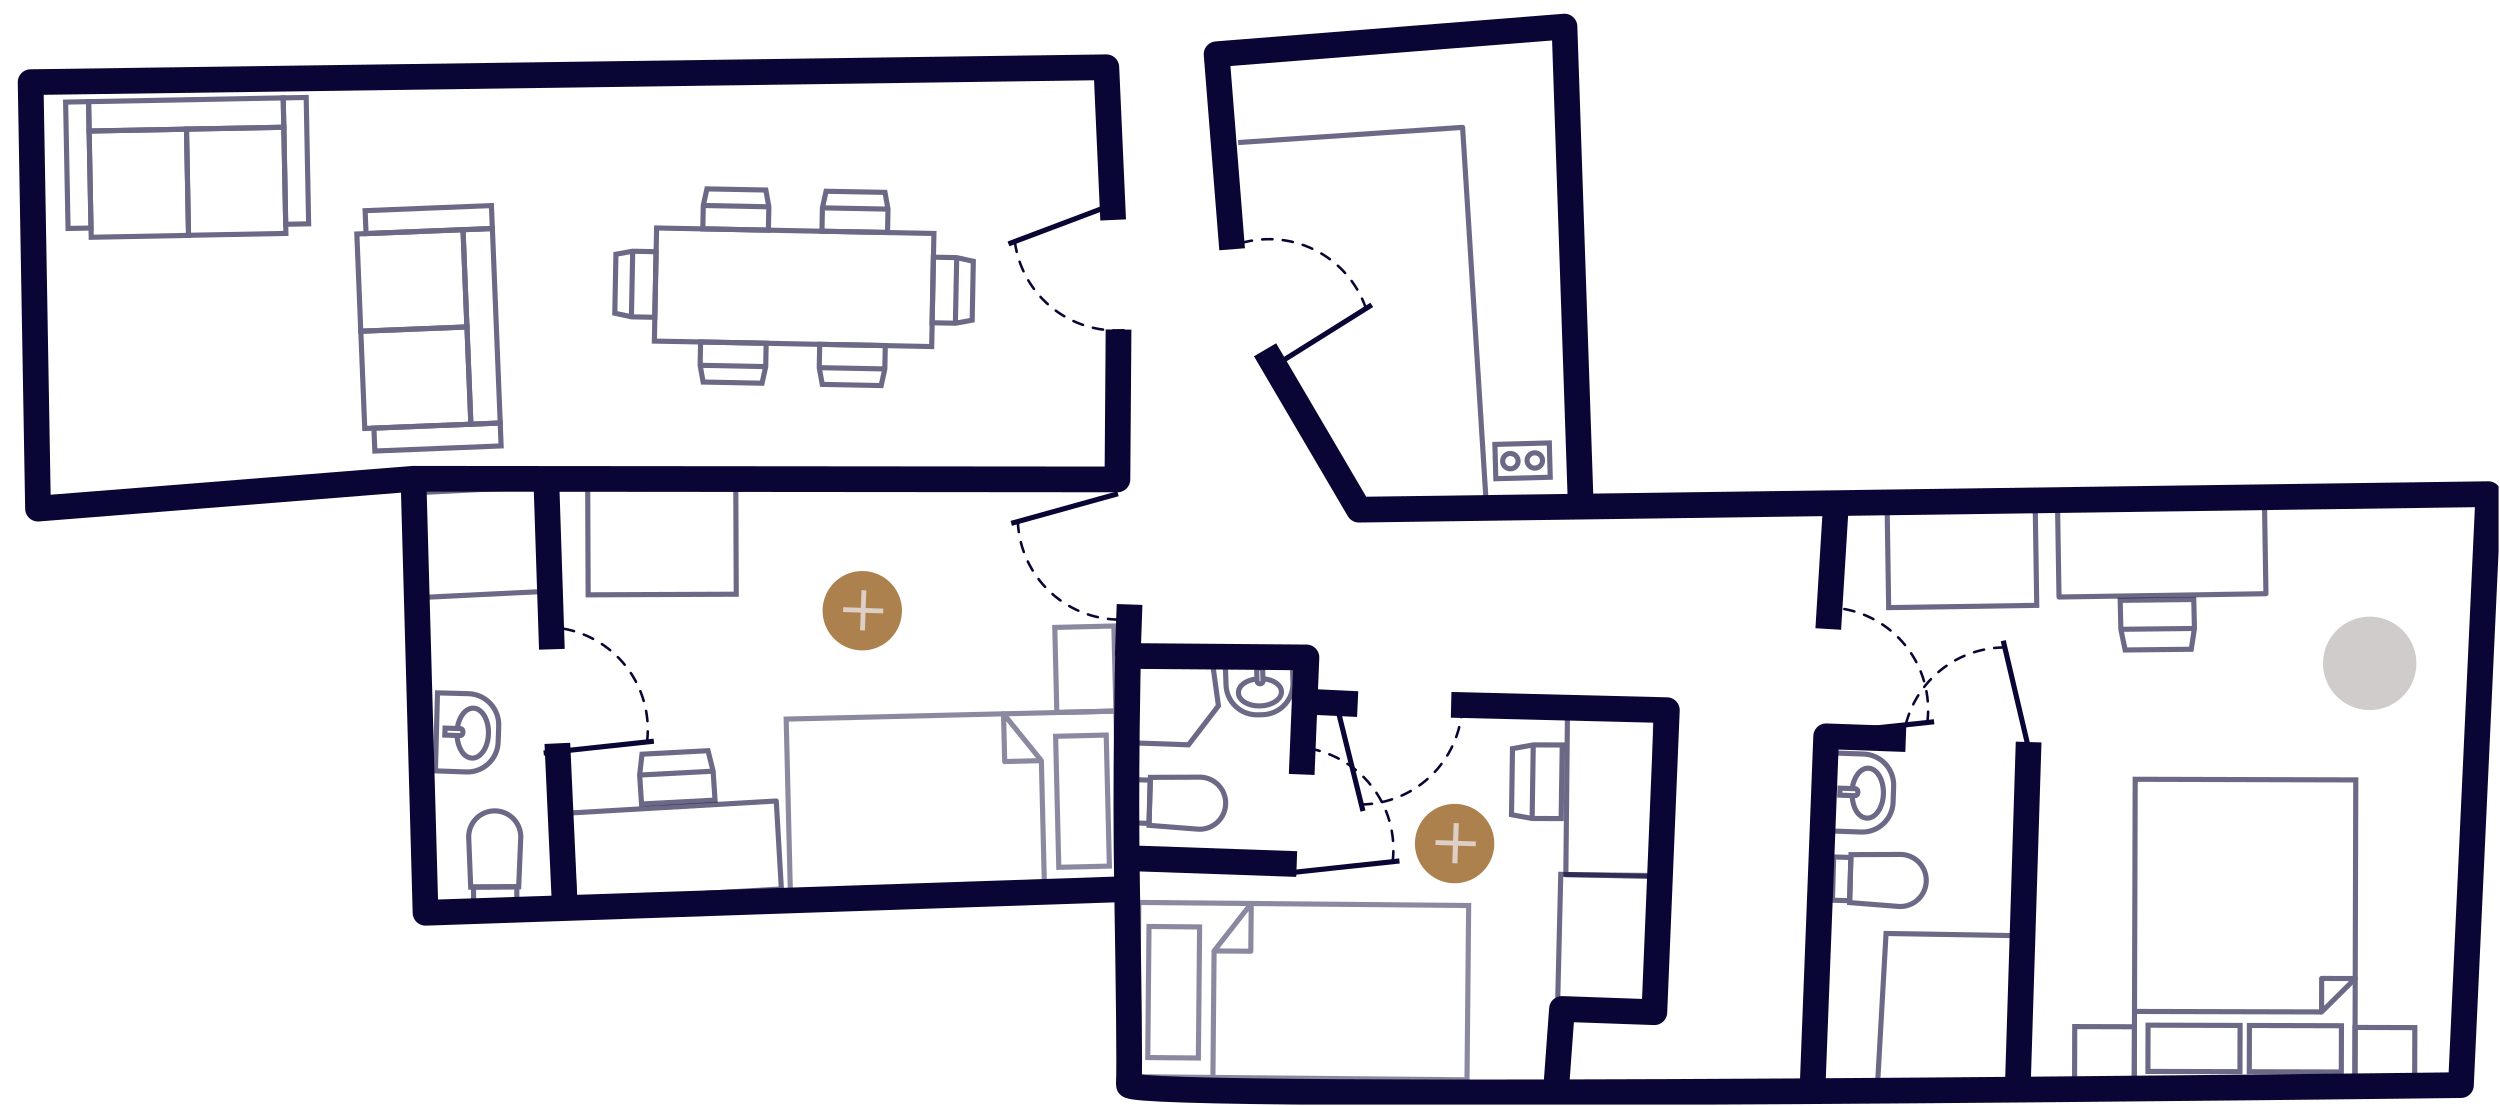 <svg width="486" height="215" viewBox="0 0 486 215" fill="none" xmlns="http://www.w3.org/2000/svg">
<g clip-path="url(#clip0_264_613)">
<path d="M245.925 67.995L264.171 99.081L302.212 98.558L483.74 96.062L478.407 210.946C478.407 210.946 219.237 214.163 219.441 210.918C219.644 207.673 219.393 190.514 219.109 172.833C218.71 151.617 219.291 127.522 219.291 127.522L253.972 127.803L253.048 150.554" stroke="#090534" stroke-width="5" stroke-linejoin="round"/>
<path d="M239.523 48.46L236.505 10.542L304.134 5.169L307.308 98.497" stroke="#090534" stroke-width="5" stroke-linejoin="round"/>
<path d="M216.396 42.76L215.071 13.075L5.953 15.969L7.39 98.88L80.377 93.073L82.724 177.447L219.058 172.832" stroke="#090534" stroke-width="5" stroke-linejoin="round"/>
<path d="M217.445 64.06L217.228 93.2L80.379 93.074" stroke="#090534" stroke-width="5" stroke-linejoin="round"/>
<path d="M392.201 213.059L394.363 144.253" stroke="#090534" stroke-width="5" stroke-linejoin="round"/>
<path d="M352.359 211.518L355.007 143.138L370.488 143.679" stroke="#090534" stroke-width="5" stroke-linejoin="round"/>
<path d="M356.943 97.418L355.414 122.279" stroke="#090534" stroke-width="5" stroke-linejoin="round"/>
<path d="M302.462 212.347L303.648 196.138L321.607 196.776L324.038 138.055L282.099 137.02" stroke="#090534" stroke-width="5" stroke-linejoin="round"/>
<g opacity="0.6">
<path d="M457.964 151.616L415.082 151.49L414.958 192.59L414.908 210.059L457.8 210.186L457.964 151.616Z" stroke="#090534" stroke-miterlimit="10"/>
<path d="M417.581 199.293L417.555 208.283L435.445 208.336L435.471 199.346L417.581 199.293Z" stroke="#090534" stroke-miterlimit="10"/>
<path d="M437.288 199.352L437.262 208.342L455.152 208.395L455.178 199.405L437.288 199.352Z" stroke="#090534" stroke-miterlimit="10"/>
<path d="M451.314 196.722L414.945 196.623" stroke="#090534" stroke-miterlimit="10"/>
<path d="M457.856 190.226L451.333 190.209L451.315 196.722L457.856 190.226Z" stroke="#090534" stroke-linejoin="round"/>
<path d="M403.328 199.568L403.297 210.068L414.907 210.103L414.938 199.603L403.328 199.568Z" stroke="#090534" stroke-miterlimit="10"/>
<path d="M457.832 199.732L457.801 210.232L469.411 210.267L469.442 199.767L457.832 199.732Z" stroke="#090534" stroke-miterlimit="10"/>
</g>
<path opacity="0.6" d="M391.517 181.887L390.986 213.727L364.855 213.285L366.647 181.468L391.517 181.887Z" stroke="#090534" stroke-miterlimit="10"/>
<g opacity="0.6">
<path d="M368.128 152.802L368.022 155.86C368.007 156.656 367.834 157.442 367.513 158.171C367.192 158.899 366.729 159.557 366.151 160.105C365.573 160.653 364.892 161.08 364.147 161.362C363.402 161.644 362.608 161.775 361.812 161.747L355.866 161.539L356.276 146.374L362.222 146.582C363.019 146.601 363.804 146.776 364.533 147.1C365.261 147.423 365.919 147.886 366.468 148.464C367.017 149.042 367.446 149.723 367.731 150.467C368.016 151.212 368.151 152.005 368.128 152.802Z" stroke="#090534" stroke-miterlimit="10"/>
<path d="M360.068 153.301C360.368 151.01 361.679 149.295 363.208 149.338C364.897 149.397 366.201 151.594 366.138 154.273C366.074 156.953 364.639 159.084 362.969 159.046C361.3 159.007 360.156 157.086 360.05 154.661" stroke="#090534" stroke-miterlimit="10"/>
<path d="M361.165 153.88L361.155 154.15C361.15 154.294 361.089 154.431 360.985 154.53C360.88 154.629 360.741 154.683 360.597 154.681L357.648 154.578L357.696 153.219L360.644 153.322C360.787 153.327 360.922 153.389 361.02 153.493C361.118 153.598 361.17 153.737 361.165 153.88Z" stroke="#090534" stroke-miterlimit="10"/>
</g>
<g opacity="0.6">
<path d="M374.465 171.304C374.426 172.642 373.861 173.909 372.891 174.831C371.922 175.753 370.628 176.255 369.29 176.227L359.571 175.467L359.836 166.141L369.574 166.101C370.912 166.145 372.177 166.717 373.094 167.692C374.011 168.668 374.504 169.966 374.465 171.304Z" stroke="#090534" stroke-miterlimit="10"/>
<path d="M356.463 166.593L356.223 175L359.561 175.096L359.802 166.689L356.463 166.593Z" stroke="#090534" stroke-miterlimit="10"/>
</g>
<path opacity="0.6" d="M366.835 97.224L367.156 118.121L395.943 117.679L395.622 96.781L366.835 97.224Z" stroke="#090534" stroke-miterlimit="10"/>
<g opacity="0.6">
<path d="M426.601 122.174L426.468 116.546L412.164 116.706L412.297 122.334L413.127 126.356L425.98 126.214L426.601 122.174Z" stroke="#090534" stroke-miterlimit="10"/>
<path d="M412.297 122.334L426.601 122.173" stroke="#090534" stroke-miterlimit="10"/>
</g>
<path opacity="0.6" d="M399.998 98.935L400.273 116.062L440.498 115.417L440.223 98.289L399.998 98.935Z" stroke="#090534" stroke-linejoin="round"/>
<g opacity="0.6">
<path d="M297.846 159.113L303.489 159.13L303.698 144.818L298.065 144.812L294.028 145.531L293.839 158.382L297.846 159.113Z" stroke="#090534" stroke-miterlimit="10"/>
<path d="M298.065 144.812L297.846 159.113" stroke="#090534" stroke-miterlimit="10"/>
</g>
<path opacity="0.6" d="M304.727 137.559L304.398 170.027L321.528 170.201L321.856 137.732L304.727 137.559Z" stroke="#090534" stroke-linejoin="round"/>
<path opacity="0.6" d="M303.413 169.977L302.789 195.709L320.504 196.139L321.128 170.406L303.413 169.977Z" stroke="#090534" stroke-miterlimit="10"/>
<g opacity="0.47">
<path d="M255.719 175.754L285.507 176.034L285.185 209.913L240.192 209.493L221.077 209.316L221.389 175.436L255.719 175.754Z" stroke="#090534" stroke-miterlimit="10"/>
<path d="M223.365 180.105L223.125 205.584L232.965 205.677L233.205 180.198L223.365 180.105Z" stroke="#090534" stroke-miterlimit="10"/>
<path d="M236.018 184.863L235.79 209.45" stroke="#090534" stroke-miterlimit="10"/>
<path d="M243.246 175.638L243.152 184.92L236.02 184.861L243.246 175.638Z" stroke="#090534" stroke-linejoin="round"/>
</g>
<path d="M219.93 166.85L252.08 167.972" stroke="#090534" stroke-width="5" stroke-linejoin="round"/>
<path opacity="0.6" d="M221.32 144.453L231.044 144.793L236.863 137.211L235.394 126.543" stroke="#090534" stroke-miterlimit="10"/>
<g opacity="0.6">
<path d="M238.27 156.283C238.231 157.62 237.665 158.888 236.696 159.81C235.727 160.732 234.432 161.234 233.095 161.205L223.375 160.446L223.641 151.119L233.378 151.079C234.716 151.123 235.982 151.695 236.899 152.671C237.816 153.646 238.309 154.945 238.27 156.283Z" stroke="#090534" stroke-miterlimit="10"/>
<path d="M220.264 151.562L220.023 159.969L223.362 160.064L223.603 151.658L220.264 151.562Z" stroke="#090534" stroke-miterlimit="10"/>
</g>
<g opacity="0.6">
<path d="M245.528 138.935L244.586 138.962C243.79 138.995 242.995 138.87 242.248 138.593C241.5 138.315 240.816 137.892 240.234 137.347C239.652 136.802 239.185 136.147 238.859 135.42C238.533 134.692 238.356 133.907 238.337 133.11L238.189 128.743L251.212 128.307L251.36 132.675C251.414 134.277 250.831 135.836 249.737 137.01C248.644 138.183 247.131 138.875 245.528 138.935Z" stroke="#090534" stroke-miterlimit="10"/>
<path d="M245.551 131.951C247.547 132.101 249.072 133.135 249.116 134.447C249.165 135.91 247.341 137.157 245.017 137.236C242.692 137.315 240.801 136.188 240.752 134.725C240.703 133.263 242.281 132.187 244.36 131.969" stroke="#090534" stroke-miterlimit="10"/>
<path d="M245.005 132.932L244.925 132.93C244.781 132.933 244.641 132.879 244.536 132.78C244.431 132.681 244.369 132.544 244.364 132.4L244.28 129.915L245.452 129.876L245.536 132.361C245.539 132.433 245.527 132.505 245.502 132.573C245.477 132.641 245.439 132.704 245.389 132.757C245.34 132.81 245.281 132.853 245.215 132.883C245.149 132.913 245.078 132.93 245.005 132.932Z" stroke="#090534" stroke-miterlimit="10"/>
</g>
<path d="M253.571 136.384L263.93 136.876" stroke="#090534" stroke-width="5" stroke-linejoin="round"/>
<path opacity="0.6" d="M240.687 27.709L284.327 24.761L288.843 96.582" stroke="#090534" stroke-linejoin="round"/>
<g opacity="0.6">
<path d="M299.865 89.474C299.842 88.651 299.153 88.003 298.325 88.025C297.496 88.048 296.843 88.733 296.866 89.555C296.888 90.378 297.578 91.027 298.406 91.004C299.234 90.981 299.887 90.296 299.865 89.474Z" stroke="#090534" stroke-miterlimit="10"/>
<path d="M295.115 89.603C295.092 88.78 294.403 88.132 293.575 88.154C292.746 88.177 292.093 88.862 292.116 89.684C292.138 90.507 292.828 91.156 293.656 91.133C294.484 91.11 295.137 90.425 295.115 89.603Z" stroke="#090534" stroke-miterlimit="10"/>
<path d="M290.607 86.393L290.789 93.061L301.365 92.772L301.184 86.105L290.607 86.393Z" stroke="#090534" stroke-miterlimit="10"/>
</g>
<g opacity="0.6">
<path d="M127.645 44.321L127.211 66.307L181.12 67.37L181.554 45.384L127.645 44.321Z" stroke="#090534" stroke-miterlimit="10"/>
<path d="M172.626 40.651L172.538 45.191L159.789 44.946L159.877 40.406L160.59 37.179L172.04 37.399L172.626 40.651Z" stroke="#090534" stroke-miterlimit="10"/>
<path d="M159.875 40.406L172.624 40.651" stroke="#090534" stroke-miterlimit="10"/>
<path d="M149.466 40.202L149.377 44.742L136.629 44.487L136.717 39.947L137.43 36.72L148.879 36.94L149.466 40.202Z" stroke="#090534" stroke-miterlimit="10"/>
<path d="M136.719 39.947L149.468 40.202" stroke="#090534" stroke-miterlimit="10"/>
<path d="M136.105 71.015L136.193 66.475L148.942 66.73L148.853 71.27L148.14 74.497L136.691 74.267L136.105 71.015Z" stroke="#090534" stroke-miterlimit="10"/>
<path d="M148.85 71.271L136.102 71.016" stroke="#090534" stroke-miterlimit="10"/>
<path d="M159.261 71.474L159.349 66.934L172.099 67.179L172.01 71.719L171.297 74.956L159.848 74.726L159.261 71.474Z" stroke="#090534" stroke-miterlimit="10"/>
<path d="M172.011 71.72L159.262 71.475" stroke="#090534" stroke-miterlimit="10"/>
<path d="M123 48.836L127.539 48.934L127.284 61.683L122.744 61.594L119.517 60.881L119.737 49.422L123 48.836Z" stroke="#090534" stroke-miterlimit="10"/>
<path d="M122.745 61.594L123 48.836" stroke="#090534" stroke-miterlimit="10"/>
<path d="M185.73 62.833L181.2 62.745L181.445 49.996L185.985 50.084L189.212 50.798L188.992 62.247L185.73 62.833Z" stroke="#090534" stroke-miterlimit="10"/>
<path d="M185.984 50.084L185.729 62.833" stroke="#090534" stroke-miterlimit="10"/>
</g>
<g opacity="0.6">
<path d="M17.221 19.762L17.332 25.471L55.165 24.738L55.054 19.029L17.221 19.762Z" stroke="#090534" stroke-miterlimit="10"/>
<path d="M55.063 19.032L55.539 43.598L59.998 43.511L59.522 18.946L55.063 19.032Z" stroke="#090534" stroke-miterlimit="10"/>
<path d="M12.755 19.847L13.23 44.412L17.69 44.326L17.214 19.76L12.755 19.847Z" stroke="#090534" stroke-miterlimit="10"/>
<path d="M17.33 25.479L17.73 46.125L36.647 45.758L36.247 25.112L17.33 25.479Z" stroke="#090534" stroke-miterlimit="10"/>
<path d="M36.26 25.096L36.66 45.742L55.577 45.376L55.177 24.73L36.26 25.096Z" stroke="#090534" stroke-miterlimit="10"/>
</g>
<g opacity="0.6">
<path d="M90.014 44.654L91.539 82.463L97.244 82.233L95.719 44.423L90.014 44.654Z" stroke="#090534" stroke-miterlimit="10"/>
<path d="M72.687 83.221L72.867 87.678L97.417 86.687L97.237 82.231L72.687 83.221Z" stroke="#090534" stroke-miterlimit="10"/>
<path d="M70.98 40.954L71.16 45.41L95.71 44.42L95.53 39.964L70.98 40.954Z" stroke="#090534" stroke-miterlimit="10"/>
<path d="M69.37 45.484L70.133 64.389L90.766 63.556L90.003 44.652L69.37 45.484Z" stroke="#090534" stroke-miterlimit="10"/>
<path d="M70.144 64.392L70.906 83.297L91.54 82.465L90.777 63.56L70.144 64.392Z" stroke="#090534" stroke-miterlimit="10"/>
</g>
<path d="M109.717 174.406L108.35 144.51" stroke="#090534" stroke-width="5" stroke-linejoin="round"/>
<path d="M106.179 92.603L107.286 126.222" stroke="#090534" stroke-width="5" stroke-linejoin="round"/>
<path opacity="0.6" d="M105.551 94.562L106.551 114.94L80.44 116.219L80.694 95.786L105.551 94.562Z" stroke="#090534" stroke-miterlimit="10"/>
<g opacity="0.6">
<path d="M96.952 141.122L96.845 144.18C96.831 144.976 96.658 145.762 96.336 146.491C96.015 147.219 95.552 147.877 94.974 148.425C94.396 148.973 93.715 149.4 92.97 149.682C92.225 149.964 91.432 150.095 90.636 150.067L84.639 149.858L85.049 134.693L90.997 134.85C91.802 134.865 92.595 135.04 93.332 135.364C94.068 135.689 94.733 136.156 95.287 136.74C95.841 137.324 96.274 138.011 96.56 138.764C96.845 139.516 96.979 140.318 96.952 141.122Z" stroke="#090534" stroke-miterlimit="10"/>
<path d="M88.89 141.631C89.191 139.34 90.501 137.625 92.031 137.668C93.72 137.727 95.024 139.924 94.96 142.604C94.897 145.283 93.461 147.414 91.792 147.376C90.122 147.338 88.99 145.377 88.833 142.99" stroke="#090534" stroke-miterlimit="10"/>
<path d="M89.989 142.201L89.98 142.471C89.975 142.615 89.913 142.751 89.809 142.85C89.704 142.95 89.565 143.004 89.421 143.001L86.473 142.898L86.52 141.539L89.518 141.644C89.651 141.663 89.772 141.731 89.859 141.833C89.946 141.936 89.992 142.066 89.989 142.201Z" stroke="#090534" stroke-miterlimit="10"/>
</g>
<g opacity="0.6">
<path d="M96.134 157.632C97.478 157.622 98.772 158.146 99.73 159.09C100.687 160.033 101.231 161.319 101.241 162.663L100.832 172.395L91.504 172.459L91.113 162.73C91.103 161.388 91.626 160.097 92.568 159.141C93.509 158.185 94.792 157.642 96.134 157.632Z" stroke="#090534" stroke-miterlimit="10"/>
<path d="M92.05 172.43L92.074 175.77L100.484 175.708L100.46 172.368L92.05 172.43Z" stroke="#090534" stroke-miterlimit="10"/>
</g>
<g opacity="0.6">
<path d="M124.344 150.673L124.718 156.299L139.003 155.537L138.63 149.911L137.638 145.934L124.806 146.616L124.344 150.673Z" stroke="#090534" stroke-miterlimit="10"/>
<path d="M138.629 149.91L124.344 150.672" stroke="#090534" stroke-miterlimit="10"/>
</g>
<path opacity="0.6" d="M110.743 158.049L111.738 175.15L151.9 172.814L150.905 155.712L110.743 158.049Z" stroke="#090534" stroke-linejoin="round"/>
<g opacity="0.47">
<path d="M182.606 139.069L152.833 139.79L153.651 173.66L198.637 172.569L217.744 172.106L216.926 138.236L182.606 139.069Z" stroke="#090534" stroke-miterlimit="10"/>
<path d="M205.21 143.135L205.828 168.607L215.665 168.369L215.047 142.896L205.21 143.135Z" stroke="#090534" stroke-miterlimit="10"/>
<path d="M202.439 147.867L203.041 172.463" stroke="#090534" stroke-miterlimit="10"/>
<path d="M195.085 138.765L195.311 148.048L202.442 147.867L195.085 138.765Z" stroke="#090534" stroke-linejoin="round"/>
<path d="M205.048 121.973L205.449 138.498L216.936 138.219L216.535 121.694L205.048 121.973Z" stroke="#090534" stroke-miterlimit="10"/>
</g>
<path d="M219.238 127.521L219.588 117.508" stroke="#090534" stroke-width="5" stroke-linejoin="round"/>
<path opacity="0.6" d="M114.248 94.735L114.336 115.635L143.126 115.514L143.038 94.614L114.248 94.735Z" stroke="#090534" stroke-miterlimit="10"/>
<path d="M389.67 125.859C384.389 125.888 379.335 128.013 375.62 131.767C371.905 135.522 369.833 140.598 369.86 145.879" stroke="#090534" stroke-width="0.5" stroke-linecap="round" stroke-linejoin="round" stroke-dasharray="2 2"/>
<path d="M394.36 145.514L389.428 124.549" stroke="#090534" stroke-linejoin="round"/>
<path d="M374.686 140.343C375.313 135.099 373.831 129.82 370.566 125.668C367.302 121.516 362.522 118.831 357.278 118.202" stroke="#090534" stroke-width="0.5" stroke-linecap="round" stroke-linejoin="round" stroke-dasharray="2 2"/>
<path d="M354.574 142.604L375.987 140.309" stroke="#090534" stroke-linejoin="round"/>
<path d="M270.737 167.462C271.363 162.218 269.882 156.94 266.617 152.788C263.353 148.636 258.573 145.95 253.329 145.321" stroke="#090534" stroke-width="0.5" stroke-linecap="round" stroke-linejoin="round" stroke-dasharray="2 2"/>
<path d="M250.629 169.672L272.052 167.368" stroke="#090534" stroke-linejoin="round"/>
<path d="M264.711 156.395C269.983 156.302 275.004 154.122 278.671 150.334C282.339 146.546 284.356 141.458 284.278 136.185" stroke="#090534" stroke-width="0.5" stroke-linecap="round" stroke-linejoin="round" stroke-dasharray="2 2"/>
<path d="M259.781 136.771L264.965 157.675" stroke="#090534" stroke-linejoin="round"/>
<path d="M265.529 59.915C264.676 57.44 263.344 55.158 261.608 53.199C259.871 51.24 257.766 49.642 255.412 48.498C253.058 47.353 250.501 46.684 247.888 46.529C245.275 46.374 242.657 46.735 240.184 47.593" stroke="#090534" stroke-width="0.5" stroke-linecap="round" stroke-linejoin="round" stroke-dasharray="2 2"/>
<path d="M248.422 70.705L266.672 59.265" stroke="#090534" stroke-linejoin="round"/>
<path d="M197.285 46.997C197.635 49.59 198.493 52.089 199.81 54.35C201.126 56.612 202.875 58.592 204.957 60.178C207.039 61.763 209.413 62.923 211.943 63.591C214.473 64.258 217.11 64.421 219.703 64.069" stroke="#090534" stroke-width="0.5" stroke-linecap="round" stroke-linejoin="round" stroke-dasharray="2 2"/>
<path d="M216.201 39.811L196.043 47.412" stroke="#090534" stroke-linejoin="round"/>
<path d="M197.866 101.448C197.984 104.061 198.616 106.625 199.726 108.993C200.835 111.361 202.401 113.488 204.332 115.251C206.264 117.015 208.524 118.38 210.983 119.27C213.443 120.159 216.053 120.555 218.666 120.436" stroke="#090534" stroke-width="0.5" stroke-linecap="round" stroke-linejoin="round" stroke-dasharray="2 2"/>
<path d="M217.34 95.975L196.586 101.744" stroke="#090534" stroke-linejoin="round"/>
<path d="M125.792 144.179C126.418 138.935 124.936 133.656 121.672 129.504C118.408 125.352 113.628 122.667 108.384 122.038" stroke="#090534" stroke-width="0.5" stroke-linecap="round" stroke-linejoin="round" stroke-dasharray="2 2"/>
<path d="M105.684 146.389L127.107 144.085" stroke="#090534" stroke-linejoin="round"/>
<path d="M469.743 129.274C469.918 124.262 465.997 120.058 460.986 119.883C455.974 119.708 451.769 123.629 451.594 128.64C451.419 133.652 455.34 137.857 460.352 138.032C465.364 138.207 469.568 134.286 469.743 129.274Z" fill="#CFCCCB"/>
<path d="M175.341 118.993C175.489 114.732 172.156 111.158 167.895 111.009C163.634 110.86 160.059 114.194 159.91 118.455C159.761 122.716 163.095 126.291 167.356 126.439C171.617 126.588 175.192 123.255 175.341 118.993Z" fill="#AD814E"/>
<path d="M163.893 118.974L163.926 118.035L167.354 118.154L167.474 114.727L168.413 114.759L168.293 118.197L171.721 118.317L171.689 119.246L168.261 119.127L168.141 122.565L167.201 122.532L167.321 119.094L163.893 118.974Z" fill="#DDCFC5"/>
<path d="M290.493 164.259C290.642 159.998 287.308 156.423 283.047 156.274C278.786 156.126 275.211 159.459 275.062 163.72C274.914 167.981 278.247 171.556 282.508 171.705C286.769 171.854 290.344 168.52 290.493 164.259Z" fill="#AD814E"/>
<path d="M279.045 164.25L279.078 163.31L282.476 163.429L282.596 160.001L283.595 160.036L283.476 163.464L286.904 163.584L286.871 164.523L283.443 164.403L283.323 167.831L282.324 167.796L282.443 164.368L279.045 164.25Z" fill="#DDCFC5"/>
</g>
<defs>
<clipPath id="clip0_264_613">
<rect width="214.13" height="485.33" fill="white" transform="matrix(0 -1 1 0 0.398 214.73)"/>
</clipPath>
</defs>
</svg>
